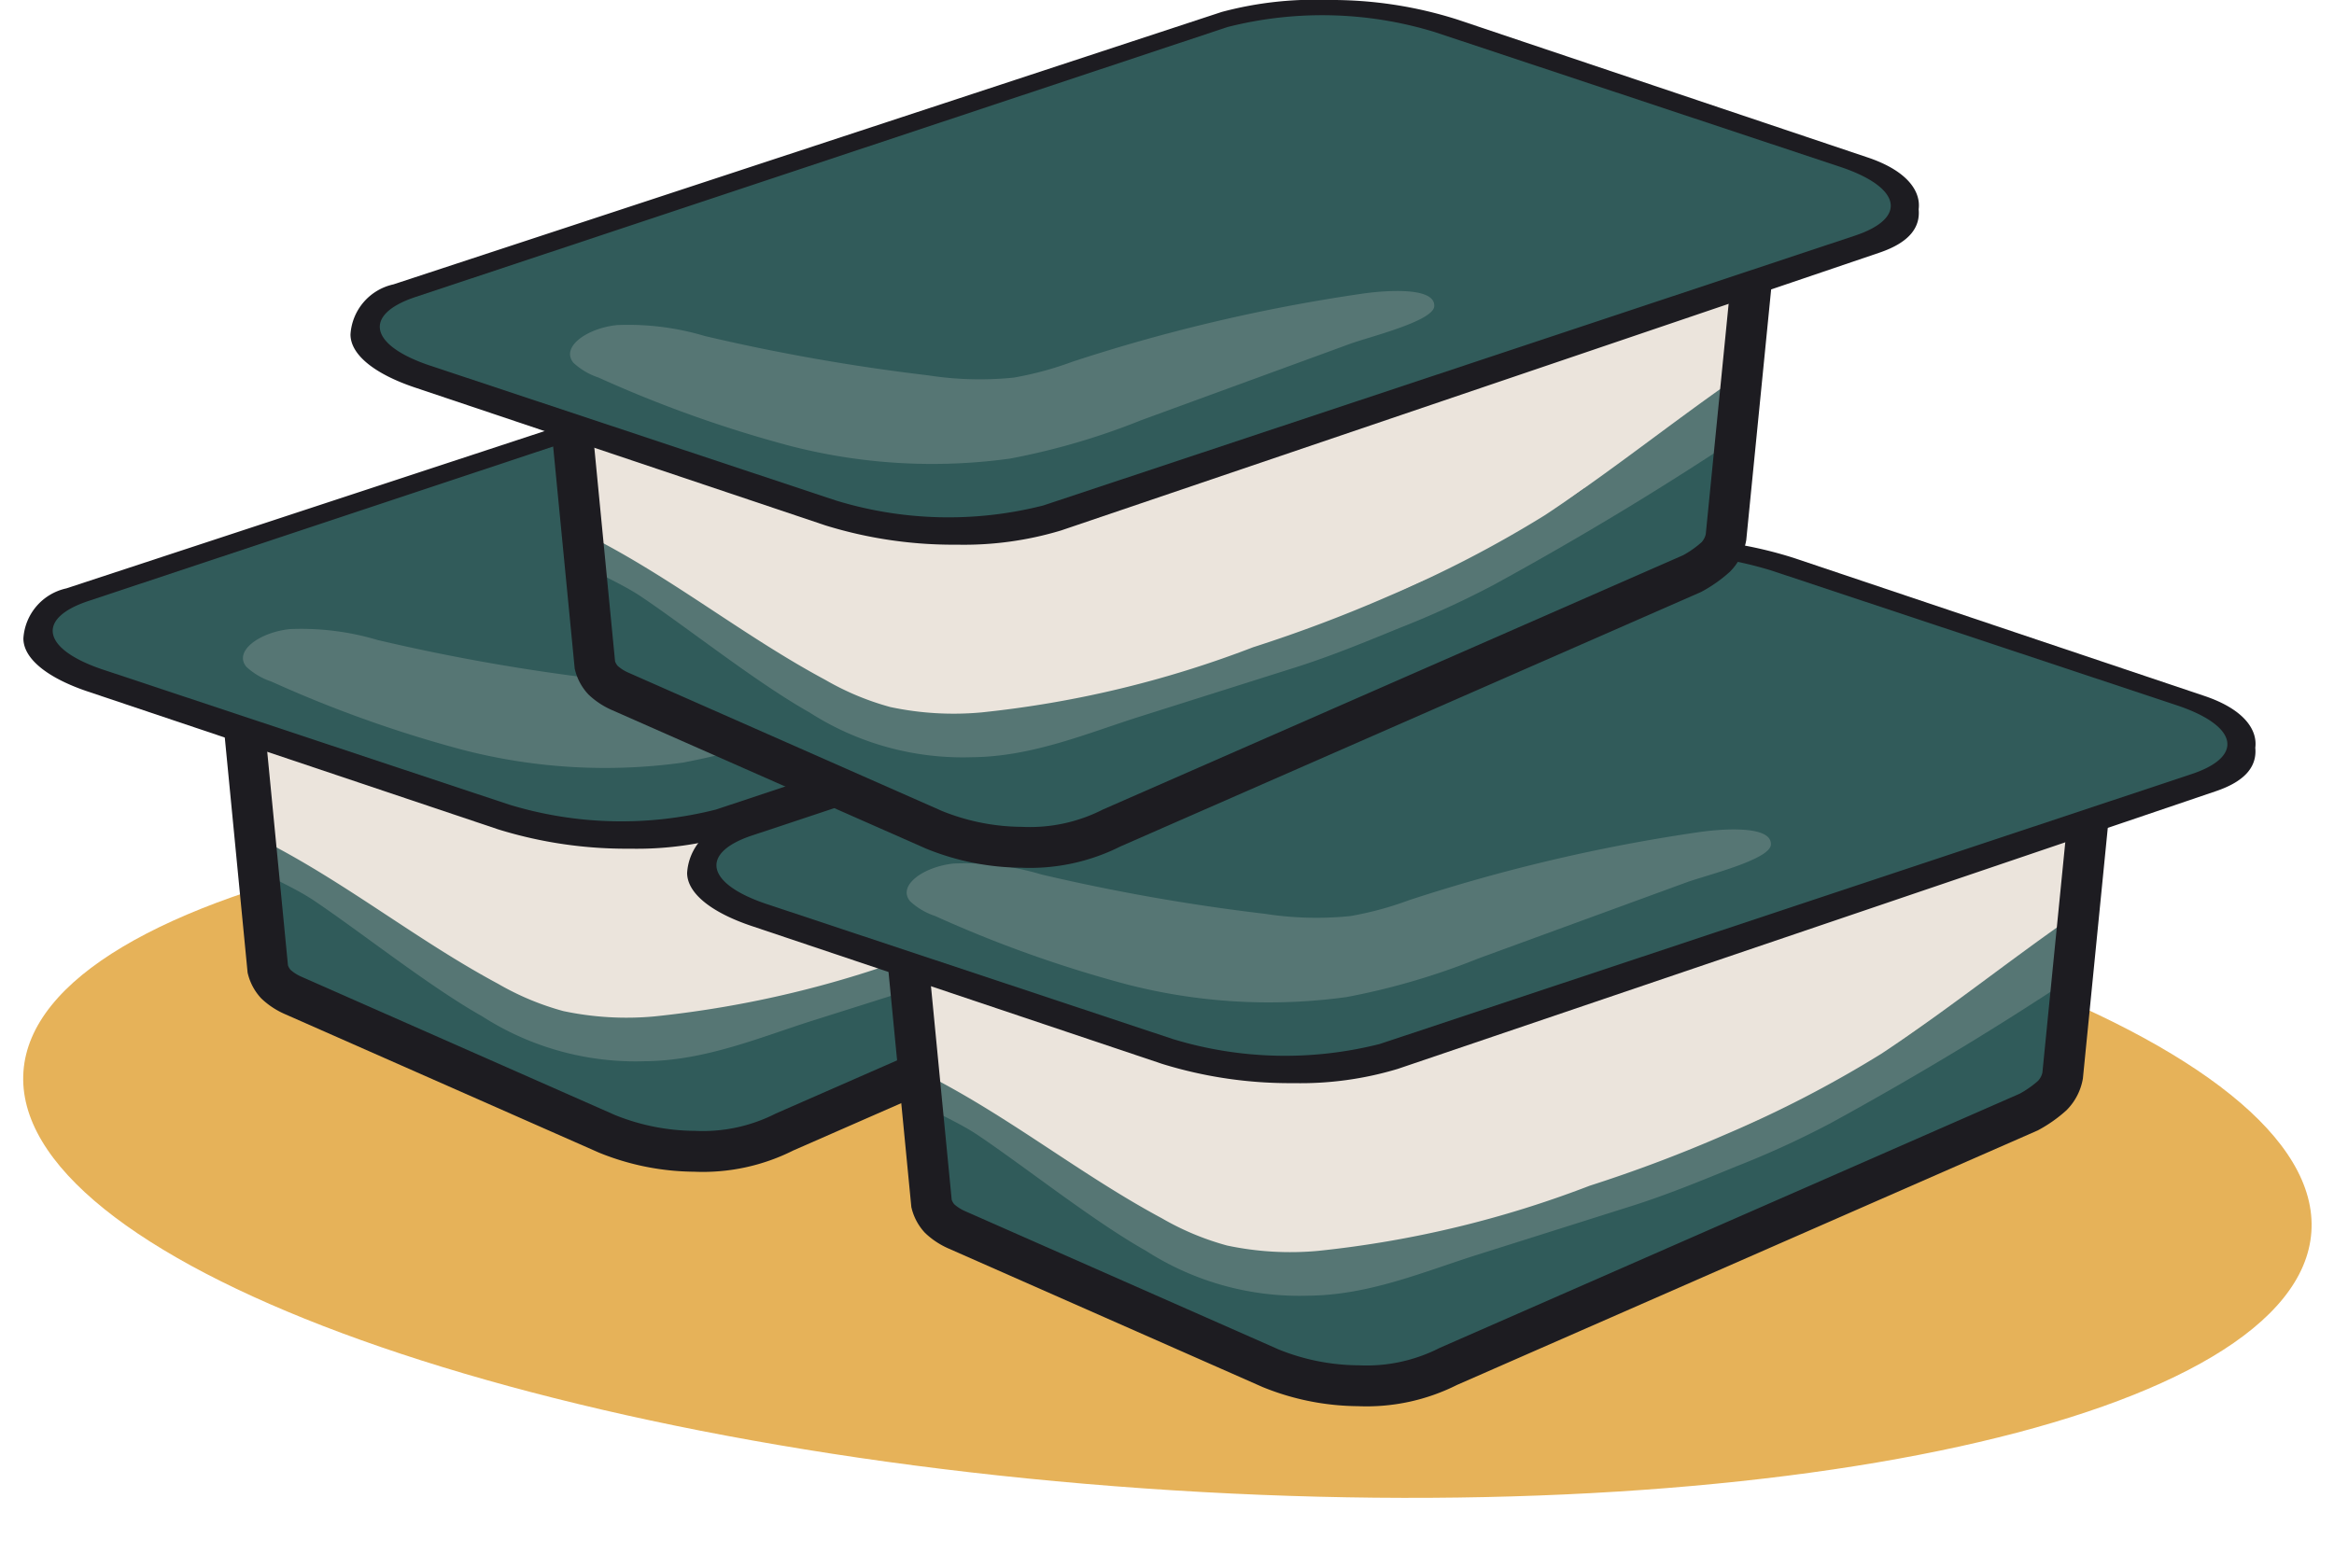 <svg xmlns="http://www.w3.org/2000/svg" xmlns:xlink="http://www.w3.org/1999/xlink" width="102.779" height="69.055" viewBox="0 0 102.779 69.055">
  <defs>
    <clipPath id="clip-path">
      <rect id="Rectangle_319" data-name="Rectangle 319" width="38.06" height="7.634" fill="#567674"/>
    </clipPath>
  </defs>
  <g id="Group_25459" data-name="Group 25459" transform="translate(-191.34 -2264.028)">
    <path id="Path_29711" data-name="Path 29711" d="M100.952,14.856c0,8.2-22.6,14.855-50.476,14.855S0,23.06,0,14.856,22.6,0,50.476,0s50.476,6.651,50.476,14.856" transform="matrix(0.998, 0.07, -0.07, 0.998, 193.412, 2296.403)" fill="#e6b259"/>
    <g id="Group_25457" data-name="Group 25457" transform="translate(192.37 2277.419)">
      <path id="Path_3676" data-name="Path 3676" d="M106.944,106.4c2.1,1.732,3.9,3.66,6.2,5.246a14.766,14.766,0,0,0,8.389,2.806,21.554,21.554,0,0,0,7.507-1.884l6.828-2.647c1.537-.6,3.078-1.193,4.511-1.915a39.594,39.594,0,0,0,4.2-2.533,140.666,140.666,0,0,0,11.367-8.453l-1.091,8.165-.128.013a2.108,2.108,0,0,1-1.044.8l-26.569,11.313a9.949,9.949,0,0,1-6.773-.207l-13.275-5.652c-.956-.407-1.5-.913-1.63-1.412l-.028,0-.534-5.178a24.037,24.037,0,0,1,2.065,1.54" transform="translate(-94.249 -81.17)" fill="#305b5a"/>
      <path id="Path_3677" data-name="Path 3677" d="M134.251,49.107a54.973,54.973,0,0,1-5.985,2.917c-3.763,1.651-7.658,3.337-11.951,3.708a10.45,10.45,0,0,1-4.011-.3,10.715,10.715,0,0,1-2.856-1.542c-3.551-2.461-6.827-5.2-10.439-7.588L98.1,37l53.562-8.792-1.127,11.076c-3.285,2.815-5.975,3.451-9.26,6.266-2.074,1.778-4.571,2.1-7.024,3.554" transform="translate(-88.797 -22.607)" fill="#ebe4dc"/>
      <path id="Path_3678" data-name="Path 3678" d="M112.977,87.4a11.981,11.981,0,0,0,2.856,1.191,13.425,13.425,0,0,0,4.011.235A46.6,46.6,0,0,0,131.8,85.957,63.063,63.063,0,0,0,137.78,83.7a50.763,50.763,0,0,0,6.874-3.562c3.285-2.175,6.312-4.671,9.6-6.847l-.494,3.02q-5.377,3.624-11.367,6.9a40.586,40.586,0,0,1-4.152,1.9c-1.433.589-3.027,1.244-4.564,1.73L126.847,89c-2.363.747-4.758,1.777-7.427,1.8a12.5,12.5,0,0,1-7.158-1.976c-2.3-1.294-5.293-3.673-7.389-5.086-.648-.437-1.339-.747-2.07-1.141l-.118-1.486c3.612,1.847,6.739,4.385,10.29,6.287" transform="translate(-92.056 -57.446)" fill="#567674"/>
      <path id="Path_3679" data-name="Path 3679" d="M95.962,23.979a14.808,14.808,0,0,0,4.583-.627L136.57,11.12c1.4-.472,1.809-1.17,1.738-1.915.1-.751-.441-1.676-2.243-2.282L117.986.845a18.253,18.253,0,0,0-5.676-.858,15.813,15.813,0,0,0-4.693.527l-36.475,12a2.411,2.411,0,0,0-1.889,2.205c0,.879,1.033,1.731,2.836,2.337L90.167,23.13a19.035,19.035,0,0,0,5.8.849" transform="translate(-69.253 0.013)" fill="#1d1c21"/>
      <path id="Path_3680" data-name="Path 3680" d="M103.859,24.711l35.752-11.889c2.336-.777,2.042-2.133-.654-3.031l-17.863-5.94a16.929,16.929,0,0,0-9.113-.217L76.229,15.523c-2.336.776-2.043,2.133.654,3.03l17.863,5.939a16.94,16.94,0,0,0,9.113.219" transform="translate(-73.361 -2.443)" fill="#315b5a"/>
      <g id="Group_906" data-name="Group 906" transform="translate(9.673 12.816)">
        <g id="Group_905" data-name="Group 905">
          <g id="Group_904" data-name="Group 904" clip-path="url(#clip-path)">
            <path id="Path_3681" data-name="Path 3681" d="M194.715,66.241a30.845,30.845,0,0,1-5.728,1.671,25.027,25.027,0,0,1-9.7-.563,54.434,54.434,0,0,1-8.426-3.008,3,3,0,0,1-1.1-.649c-.575-.695.6-1.526,1.921-1.661a11.756,11.756,0,0,1,3.863.482,88.344,88.344,0,0,0,9.835,1.732,14.8,14.8,0,0,0,3.769.1,14.624,14.624,0,0,0,2.585-.7,75.99,75.99,0,0,1,12.733-2.993c.893-.133,3.254-.348,3.2.549-.037.662-2.875,1.351-3.715,1.659l-9.246,3.382" transform="translate(-169.616 -60.528)" fill="#567674"/>
          </g>
        </g>
      </g>
      <path id="Path_3682" data-name="Path 3682" d="M36.473,27.152,37.5,37.737a1.538,1.538,0,0,0,.353.655,2.659,2.659,0,0,0,.736.488L52.438,44.99a10.423,10.423,0,0,0,3.855.768,7.967,7.967,0,0,0,3.965-.851L85.822,33.7a5.366,5.366,0,0,0,1.034-.728,1.687,1.687,0,0,0,.452-.869l1.1-11.081" transform="translate(-26.737 -8.437)" fill="none" stroke="#1d1c21" stroke-width="1.8"/>
    </g>
    <g id="Group_25458" data-name="Group 25458" transform="translate(221.598 2287.746)">
      <path id="Path_3676-2" data-name="Path 3676" d="M106.944,106.4c2.1,1.732,3.9,3.66,6.2,5.246a14.766,14.766,0,0,0,8.389,2.806,21.554,21.554,0,0,0,7.507-1.884l6.828-2.647c1.537-.6,3.078-1.193,4.511-1.915a39.594,39.594,0,0,0,4.2-2.533,140.666,140.666,0,0,0,11.367-8.453l-1.091,8.165-.128.013a2.108,2.108,0,0,1-1.044.8l-26.569,11.313a9.949,9.949,0,0,1-6.773-.207l-13.275-5.652c-.956-.407-1.5-.913-1.63-1.412l-.028,0-.534-5.178a24.037,24.037,0,0,1,2.065,1.54" transform="translate(-94.249 -81.17)" fill="#305b5a"/>
      <path id="Path_3677-2" data-name="Path 3677" d="M134.251,49.107a54.973,54.973,0,0,1-5.985,2.917c-3.763,1.651-7.658,3.337-11.951,3.708a10.45,10.45,0,0,1-4.011-.3,10.715,10.715,0,0,1-2.856-1.542c-3.551-2.461-6.827-5.2-10.439-7.588L98.1,37l53.562-8.792-1.127,11.076c-3.285,2.815-5.975,3.451-9.26,6.266-2.074,1.778-4.571,2.1-7.024,3.554" transform="translate(-88.797 -22.607)" fill="#ebe4dc"/>
      <path id="Path_3678-2" data-name="Path 3678" d="M112.977,87.4a11.981,11.981,0,0,0,2.856,1.191,13.425,13.425,0,0,0,4.011.235A46.6,46.6,0,0,0,131.8,85.957,63.063,63.063,0,0,0,137.78,83.7a50.763,50.763,0,0,0,6.874-3.562c3.285-2.175,6.312-4.671,9.6-6.847l-.494,3.02q-5.377,3.624-11.367,6.9a40.586,40.586,0,0,1-4.152,1.9c-1.433.589-3.027,1.244-4.564,1.73L126.847,89c-2.363.747-4.758,1.777-7.427,1.8a12.5,12.5,0,0,1-7.158-1.976c-2.3-1.294-5.293-3.673-7.389-5.086-.648-.437-1.339-.747-2.07-1.141l-.118-1.486c3.612,1.847,6.739,4.385,10.29,6.287" transform="translate(-92.056 -57.446)" fill="#567674"/>
      <path id="Path_3679-2" data-name="Path 3679" d="M95.962,23.979a14.808,14.808,0,0,0,4.583-.627L136.57,11.12c1.4-.472,1.809-1.17,1.738-1.915.1-.751-.441-1.676-2.243-2.282L117.986.845a18.253,18.253,0,0,0-5.676-.858,15.813,15.813,0,0,0-4.693.527l-36.475,12a2.411,2.411,0,0,0-1.889,2.205c0,.879,1.033,1.731,2.836,2.337L90.167,23.13a19.035,19.035,0,0,0,5.8.849" transform="translate(-69.253 0.013)" fill="#1d1c21"/>
      <path id="Path_3680-2" data-name="Path 3680" d="M103.859,24.711l35.752-11.889c2.336-.777,2.042-2.133-.654-3.031l-17.863-5.94a16.929,16.929,0,0,0-9.113-.217L76.229,15.523c-2.336.776-2.043,2.133.654,3.03l17.863,5.939a16.94,16.94,0,0,0,9.113.219" transform="translate(-73.361 -2.443)" fill="#315b5a"/>
      <g id="Group_906-2" data-name="Group 906" transform="translate(9.673 12.816)">
        <g id="Group_905-2" data-name="Group 905">
          <g id="Group_904-2" data-name="Group 904" clip-path="url(#clip-path)">
            <path id="Path_3681-2" data-name="Path 3681" d="M194.715,66.241a30.845,30.845,0,0,1-5.728,1.671,25.027,25.027,0,0,1-9.7-.563,54.434,54.434,0,0,1-8.426-3.008,3,3,0,0,1-1.1-.649c-.575-.695.6-1.526,1.921-1.661a11.756,11.756,0,0,1,3.863.482,88.344,88.344,0,0,0,9.835,1.732,14.8,14.8,0,0,0,3.769.1,14.624,14.624,0,0,0,2.585-.7,75.99,75.99,0,0,1,12.733-2.993c.893-.133,3.254-.348,3.2.549-.037.662-2.875,1.351-3.715,1.659l-9.246,3.382" transform="translate(-169.616 -60.528)" fill="#567674"/>
          </g>
        </g>
      </g>
      <path id="Path_3682-2" data-name="Path 3682" d="M36.473,27.152,37.5,37.737a1.538,1.538,0,0,0,.353.655,2.659,2.659,0,0,0,.736.488L52.438,44.99a10.423,10.423,0,0,0,3.855.768,7.967,7.967,0,0,0,3.965-.851L85.822,33.7a5.366,5.366,0,0,0,1.034-.728,1.687,1.687,0,0,0,.452-.869l1.1-11.081" transform="translate(-26.737 -8.437)" fill="none" stroke="#1d1c21" stroke-width="1.8"/>
    </g>
    <g id="Group_25456" data-name="Group 25456" transform="translate(206.774 2264.028)">
      <path id="Path_3676-3" data-name="Path 3676" d="M106.944,106.4c2.1,1.732,3.9,3.66,6.2,5.246a14.766,14.766,0,0,0,8.389,2.806,21.554,21.554,0,0,0,7.507-1.884l6.828-2.647c1.537-.6,3.078-1.193,4.511-1.915a39.594,39.594,0,0,0,4.2-2.533,140.666,140.666,0,0,0,11.367-8.453l-1.091,8.165-.128.013a2.108,2.108,0,0,1-1.044.8l-26.569,11.313a9.949,9.949,0,0,1-6.773-.207l-13.275-5.652c-.956-.407-1.5-.913-1.63-1.412l-.028,0-.534-5.178a24.037,24.037,0,0,1,2.065,1.54" transform="translate(-94.249 -81.17)" fill="#305b5a"/>
      <path id="Path_3677-3" data-name="Path 3677" d="M134.251,49.107a54.973,54.973,0,0,1-5.985,2.917c-3.763,1.651-7.658,3.337-11.951,3.708a10.45,10.45,0,0,1-4.011-.3,10.715,10.715,0,0,1-2.856-1.542c-3.551-2.461-6.827-5.2-10.439-7.588L98.1,37l53.562-8.792-1.127,11.076c-3.285,2.815-5.975,3.451-9.26,6.266-2.074,1.778-4.571,2.1-7.024,3.554" transform="translate(-88.797 -22.607)" fill="#ebe4dc"/>
      <path id="Path_3678-3" data-name="Path 3678" d="M112.977,87.4a11.981,11.981,0,0,0,2.856,1.191,13.425,13.425,0,0,0,4.011.235A46.6,46.6,0,0,0,131.8,85.957,63.063,63.063,0,0,0,137.78,83.7a50.763,50.763,0,0,0,6.874-3.562c3.285-2.175,6.312-4.671,9.6-6.847l-.494,3.02q-5.377,3.624-11.367,6.9a40.586,40.586,0,0,1-4.152,1.9c-1.433.589-3.027,1.244-4.564,1.73L126.847,89c-2.363.747-4.758,1.777-7.427,1.8a12.5,12.5,0,0,1-7.158-1.976c-2.3-1.294-5.293-3.673-7.389-5.086-.648-.437-1.339-.747-2.07-1.141l-.118-1.486c3.612,1.847,6.739,4.385,10.29,6.287" transform="translate(-92.056 -57.446)" fill="#567674"/>
      <path id="Path_3679-3" data-name="Path 3679" d="M95.962,23.979a14.808,14.808,0,0,0,4.583-.627L136.57,11.12c1.4-.472,1.809-1.17,1.738-1.915.1-.751-.441-1.676-2.243-2.282L117.986.845a18.253,18.253,0,0,0-5.676-.858,15.813,15.813,0,0,0-4.693.527l-36.475,12a2.411,2.411,0,0,0-1.889,2.205c0,.879,1.033,1.731,2.836,2.337L90.167,23.13a19.035,19.035,0,0,0,5.8.849" transform="translate(-69.253 0.013)" fill="#1d1c21"/>
      <path id="Path_3680-3" data-name="Path 3680" d="M103.859,24.711l35.752-11.889c2.336-.777,2.042-2.133-.654-3.031l-17.863-5.94a16.929,16.929,0,0,0-9.113-.217L76.229,15.523c-2.336.776-2.043,2.133.654,3.03l17.863,5.939a16.94,16.94,0,0,0,9.113.219" transform="translate(-73.361 -2.443)" fill="#315b5a"/>
      <g id="Group_906-3" data-name="Group 906" transform="translate(9.673 12.816)">
        <g id="Group_905-3" data-name="Group 905">
          <g id="Group_904-3" data-name="Group 904" clip-path="url(#clip-path)">
            <path id="Path_3681-3" data-name="Path 3681" d="M194.715,66.241a30.845,30.845,0,0,1-5.728,1.671,25.027,25.027,0,0,1-9.7-.563,54.434,54.434,0,0,1-8.426-3.008,3,3,0,0,1-1.1-.649c-.575-.695.6-1.526,1.921-1.661a11.756,11.756,0,0,1,3.863.482,88.344,88.344,0,0,0,9.835,1.732,14.8,14.8,0,0,0,3.769.1,14.624,14.624,0,0,0,2.585-.7,75.99,75.99,0,0,1,12.733-2.993c.893-.133,3.254-.348,3.2.549-.037.662-2.875,1.351-3.715,1.659l-9.246,3.382" transform="translate(-169.616 -60.528)" fill="#567674"/>
          </g>
        </g>
      </g>
      <path id="Path_3682-3" data-name="Path 3682" d="M36.473,27.152,37.5,37.737a1.538,1.538,0,0,0,.353.655,2.659,2.659,0,0,0,.736.488L52.438,44.99a10.423,10.423,0,0,0,3.855.768,7.967,7.967,0,0,0,3.965-.851L85.822,33.7a5.366,5.366,0,0,0,1.034-.728,1.687,1.687,0,0,0,.452-.869l1.1-11.081" transform="translate(-26.737 -8.437)" fill="none" stroke="#1d1c21" stroke-width="1.8"/>
    </g>
  </g>
</svg>
